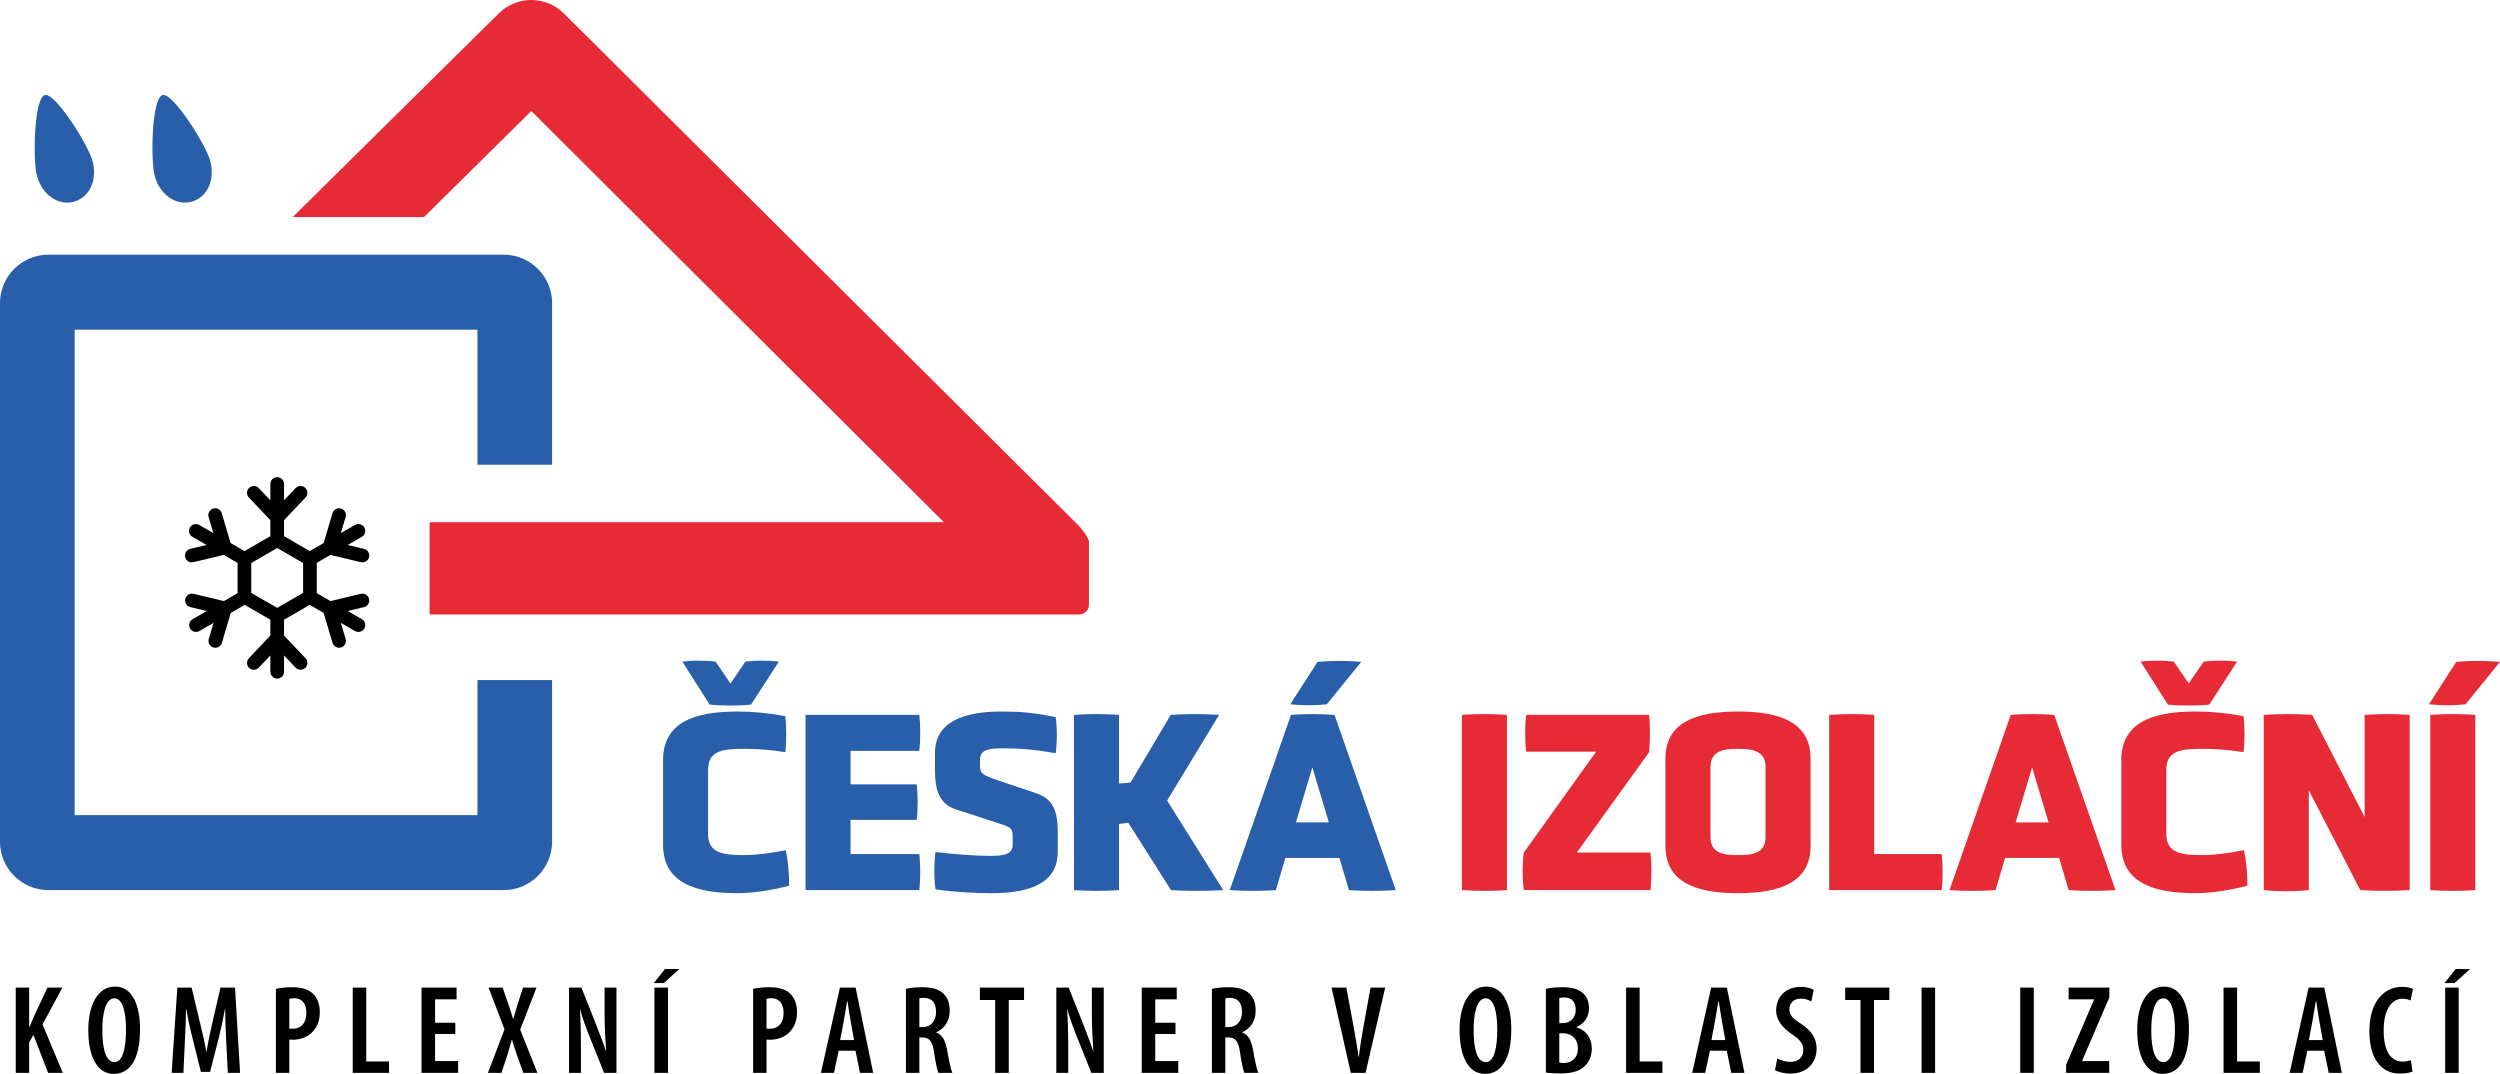 <?xml version="1.0" encoding="utf-8"?>
<!-- Generator: Adobe Illustrator 16.0.0, SVG Export Plug-In . SVG Version: 6.00 Build 0)  -->
<!DOCTYPE svg PUBLIC "-//W3C//DTD SVG 1.1//EN" "http://www.w3.org/Graphics/SVG/1.1/DTD/svg11.dtd">
<svg version="1.1" id="Vrstva_1" xmlns="http://www.w3.org/2000/svg" xmlns:xlink="http://www.w3.org/1999/xlink" x="0px" y="0px"
	 width="731.305px" height="314.13px" viewBox="0 0 731.305 314.13" enable-background="new 0 0 731.305 314.13"
	 xml:space="preserve">
<g>
	<g>
		<path fill="#295EAA" d="M193.959,222.361c0-10.764,8.656-14.226,21.678-14.226c4.441,0,8.656,0.376,14.076,1.354
			c0.376,3.011,0.376,7.527,0,10.538c-4.215-0.677-8.054-0.979-11.742-0.979c-6.172,0-10.839,0.301-10.839,6.097v18.818
			c0,5.796,4.667,6.172,10.839,6.172c3.387,0,8.054-0.678,11.893-1.43c0.678,3.236,0.979,6.925,0.979,10.387
			c-5.721,1.505-11.291,2.183-15.205,2.183c-13.022,0-21.678-3.462-21.678-14.227V222.361z M219.702,206.102
			c-3.161,0.376-8.957,0.376-12.119,0l-7.979-12.57c2.936-0.376,6.549-0.376,9.71,0l4.366,6.398l4.366-6.398
			c3.161-0.376,6.85-0.376,9.785,0L219.702,206.102z"/>
		<path fill="#295EAA" d="M235.633,260.373v-51.26h33.271c0.376,3.086,0.376,7.527,0,10.538h-20.098v9.786h19.345
			c0.376,3.011,0.376,7.376,0,10.387h-19.345v10.011h20.098c0.376,3.011,0.376,7.527,0,10.538H235.633z"/>
		<path fill="#295EAA" d="M309.41,249.158c0,8.731-7.301,12.119-19.345,12.119c-4.742,0-10.764-0.301-16.409-1.129
			c-0.452-3.011-0.452-7.904,0-10.915c6.473,0.752,11.742,1.129,16.184,1.129c3.538,0,6.398-0.376,6.398-3.237v-2.258
			c0-2.785-0.602-2.936-5.57-4.517l-10.462-3.387c-4.065-1.279-6.699-3.688-6.699-11.441v-5.269c0-8.882,7.979-12.119,19.495-12.119
			c5.119,0,9.56,0.301,15.807,1.656c0.452,2.936,0.452,7.527,0,10.538c-6.398-1.129-10.613-1.43-15.431-1.43
			c-3.914,0-6.699,0.301-6.699,3.312v1.807c0,2.333,0.753,2.709,5.57,4.366l10.538,3.538c4.14,1.43,6.624,3.613,6.624,11.291
			V249.158z"/>
		<path fill="#295EAA" d="M330.044,240.652l-2.709,0.376v19.345c-3.688,0.301-9.334,0.301-13.173,0v-51.26
			c3.839-0.301,9.484-0.301,13.173,0v20.097l3.387-0.301l11.742-19.796c4.441-0.301,9.71-0.301,14.151,0l-15.205,25.065
			l16.409,26.194c-4.441,0.301-10.839,0.301-15.28,0L330.044,240.652z"/>
		<path fill="#295EAA" d="M391.802,250.964h-15.807l-2.785,9.409c-3.764,0.301-9.635,0.301-13.474,0l17.915-51.26
			c3.915-0.301,8.807-0.301,12.721,0l17.915,51.26c-3.839,0.301-9.861,0.301-13.699,0L391.802,250.964z M388.113,206.027
			c-3.989,0.376-6.473,0.376-10.688,0l7.979-12.42c4.291-0.376,8.581-0.376,12.796,0L388.113,206.027z M383.898,224.468
			l-4.817,16.108h9.635L383.898,224.468z"/>
		<path fill="#E62A36" d="M427.636,209.113c3.839-0.301,9.484-0.301,13.173,0v51.26c-3.688,0.301-9.334,0.301-13.173,0V209.113z"/>
		<path fill="#E62A36" d="M445.755,260.373c-0.452-3.011-0.452-7.979,0-10.99l21.151-29.506h-20.474
			c-0.376-3.011-0.376-7.678,0-10.764h35.98c0.301,3.086,0.301,7.753,0,10.914l-21.151,29.356h21.528
			c0.376,3.011,0.376,7.979,0,10.99H445.755z"/>
		<path fill="#E62A36" d="M529.634,247.426c0,10.388-8.431,13.85-21.227,13.85c-12.796,0-21.227-3.462-21.227-13.85v-25.517
			c0-10.312,8.43-13.774,21.227-13.774c12.796,0,21.227,3.462,21.227,13.774V247.426z M516.461,224.393
			c0-4.742-3.764-5.344-8.054-5.344s-8.054,0.602-8.054,5.344v20.474c0,4.742,3.764,5.269,8.054,5.269s8.054-0.527,8.054-5.269
			V224.393z"/>
		<path fill="#E62A36" d="M535.08,260.373v-51.26c3.99-0.301,9.484-0.301,13.173,0v40.722h19.721c0.376,3.011,0.376,7.527,0,10.538
			H535.08z"/>
		<path fill="#E62A36" d="M602.339,250.964h-15.807l-2.785,9.409c-3.764,0.301-9.635,0.301-13.474,0l17.915-51.26
			c3.915-0.301,8.807-0.301,12.721,0l17.915,51.26c-3.839,0.301-9.861,0.301-13.699,0L602.339,250.964z M594.435,224.468
			l-4.817,16.108h9.635L594.435,224.468z"/>
		<path fill="#E62A36" d="M620.528,222.361c0-10.764,8.656-14.226,21.678-14.226c4.441,0,8.656,0.376,14.076,1.354
			c0.376,3.011,0.376,7.527,0,10.538c-4.215-0.677-8.054-0.979-11.742-0.979c-6.172,0-10.839,0.301-10.839,6.097v18.818
			c0,5.796,4.667,6.172,10.839,6.172c3.387,0,8.054-0.678,11.893-1.43c0.678,3.236,0.979,6.925,0.979,10.387
			c-5.721,1.505-11.291,2.183-15.205,2.183c-13.022,0-21.678-3.462-21.678-14.227V222.361z M646.271,206.102
			c-3.161,0.376-8.957,0.376-12.119,0l-7.979-12.57c2.936-0.376,6.549-0.376,9.71,0l4.366,6.398l4.366-6.398
			c3.161-0.376,6.85-0.376,9.785,0L646.271,206.102z"/>
		<path fill="#E62A36" d="M675.375,231.167v29.206c-4.14,0.452-8.958,0.452-13.173,0v-51.26c4.592-0.301,9.56-0.301,14.151,0
			l15.355,29.883v-29.883c4.667-0.301,8.807-0.301,13.172,0v51.26c-4.893,0.301-9.56,0.301-14.452,0L675.375,231.167z"/>
		<path fill="#E62A36" d="M721.219,206.027c-3.989,0.376-6.474,0.376-10.688,0l7.979-12.42c4.291-0.376,8.581-0.376,12.796,0
			L721.219,206.027z M710.907,209.113c3.839-0.301,9.484-0.301,13.173,0v51.26c-3.688,0.301-9.334,0.301-13.173,0V209.113z"/>
	</g>
	<g>
		<path d="M4.6,288.895h3.922v11.508h0.111c0.444-1.036,0.888-2.109,1.332-3.145l3.922-8.363h4.366l-5.809,10.768l5.92,14.172
			h-4.292L9.78,302.734l-1.258,2.22v8.88H4.6V288.895z"/>
		<path d="M40.96,301.032c0,9.398-3.293,13.099-7.696,13.099c-4.958,0-7.438-5.254-7.438-12.803c0-7.475,2.812-12.729,7.844-12.729
			C38.888,288.599,40.96,294.334,40.96,301.032z M29.934,301.365c0,5.439,1.036,9.325,3.552,9.325c2.553,0,3.367-4.478,3.367-9.473
			c0-4.515-0.74-9.177-3.404-9.177C30.969,292.04,29.934,296.147,29.934,301.365z"/>
		<path d="M66.157,304.214c-0.148-2.813-0.296-6.216-0.259-8.955h-0.111c-0.481,2.738-1.147,5.735-1.739,8.141l-2.59,10.139h-2.701
			l-2.442-9.88c-0.666-2.516-1.333-5.625-1.776-8.399h-0.111c-0.037,2.812-0.185,6.105-0.333,9.065l-0.444,9.51h-3.441l1.665-24.94
			h4.181l2.405,10.102c0.777,3.219,1.406,5.846,1.887,8.659h0.074c0.444-2.813,0.999-5.403,1.739-8.659l2.331-10.102h4.255
			l1.48,24.94h-3.589L66.157,304.214z"/>
		<path d="M80.708,289.265c1.258-0.296,2.886-0.481,4.625-0.481c2.627,0,4.773,0.481,6.216,1.887
			c1.332,1.258,1.998,3.182,1.998,5.328c0,2.517-0.703,4.219-1.85,5.551c-1.443,1.776-3.848,2.59-5.958,2.59
			c-0.407,0-0.74,0-1.11-0.037v9.731h-3.922V289.265z M84.63,300.884c0.296,0.037,0.555,0.037,0.962,0.037
			c2.59,0,4.033-1.776,4.033-4.625c0-2.332-0.962-4.292-3.626-4.292c-0.555,0-1.036,0.074-1.369,0.185V300.884z"/>
		<path d="M103.182,288.895h3.959v21.61h6.66v3.33h-10.62V288.895z"/>
		<path d="M133.189,302.475h-5.92v7.918h6.734v3.441H123.31v-24.94h10.25v3.441h-6.29v6.846h5.92V302.475z"/>
		<path d="M153.091,313.834l-1.887-5.217c-0.481-1.406-0.925-2.775-1.406-4.403h-0.111c-0.481,1.628-0.888,3.108-1.295,4.477
			l-1.702,5.144h-3.959l4.847-12.729l-4.662-12.211h4.107l1.776,5.144c0.444,1.221,0.814,2.479,1.295,3.996h0.074
			c0.481-1.628,0.814-2.775,1.184-4.07l1.628-5.069h3.959l-4.773,12.285l5.032,12.655H153.091z"/>
		<path d="M166.458,313.834v-24.94h3.626l4.218,10.657c0.888,2.257,2.146,5.477,2.923,7.882h0.074
			c-0.222-3.182-0.444-7.031-0.444-11.508v-7.031h3.478v24.94h-3.626l-4.255-10.62c-0.925-2.294-2.035-5.292-2.738-7.918h-0.074
			c0.185,2.886,0.296,6.401,0.296,11.582v6.957H166.458z"/>
		<path d="M198.73,283.456l-4.551,4.107h-2.923l3.256-4.107H198.73z M195.4,288.895v24.94h-3.959v-24.94H195.4z"/>
		<path d="M220.3,289.265c1.258-0.296,2.886-0.481,4.625-0.481c2.627,0,4.773,0.481,6.216,1.887
			c1.332,1.258,1.998,3.182,1.998,5.328c0,2.517-0.703,4.219-1.85,5.551c-1.443,1.776-3.848,2.59-5.958,2.59
			c-0.407,0-0.74,0-1.11-0.037v9.731H220.3V289.265z M224.223,300.884c0.296,0.037,0.555,0.037,0.962,0.037
			c2.59,0,4.033-1.776,4.033-4.625c0-2.332-0.962-4.292-3.626-4.292c-0.555,0-1.036,0.074-1.369,0.185V300.884z"/>
		<path d="M245.324,307.359l-1.369,6.476h-3.811l5.55-24.94h4.588l5.144,24.94h-3.849l-1.332-6.476H245.324z M249.838,304.251
			l-1.036-5.735c-0.296-1.628-0.629-3.922-0.888-5.662h-0.111c-0.296,1.739-0.666,4.145-0.962,5.698l-1.073,5.699H249.838z"/>
		<path d="M265.007,289.265c1.369-0.333,3.108-0.481,4.736-0.481c2.59,0,4.736,0.444,6.18,1.813
			c1.406,1.332,1.887,2.998,1.887,5.069c0,2.886-1.406,5.144-3.922,6.291v0.074c1.776,0.629,2.664,2.294,3.182,5.254
			c0.518,3.034,1.11,5.698,1.517,6.549h-4.107c-0.296-0.703-0.851-3.145-1.258-6.068c-0.481-3.256-1.406-4.292-3.404-4.292h-0.888
			v10.361h-3.922V289.265z M268.93,300.439h1.036c2.368,0,3.848-1.85,3.848-4.403c0-2.442-0.999-4.107-3.552-4.144
			c-0.518,0-0.999,0.037-1.332,0.148V300.439z"/>
		<path d="M291.122,292.521h-4.478v-3.626h12.914v3.626h-4.478v21.313h-3.959V292.521z"/>
		<path d="M308.996,313.834v-24.94h3.626l4.218,10.657c0.888,2.257,2.146,5.477,2.923,7.882h0.074
			c-0.222-3.182-0.444-7.031-0.444-11.508v-7.031h3.478v24.94h-3.626l-4.255-10.62c-0.925-2.294-2.035-5.292-2.738-7.918h-0.074
			c0.185,2.886,0.296,6.401,0.296,11.582v6.957H308.996z"/>
		<path d="M343.854,302.475h-5.92v7.918h6.734v3.441h-10.694v-24.94h10.25v3.441h-6.29v6.846h5.92V302.475z"/>
		<path d="M354.509,289.265c1.369-0.333,3.108-0.481,4.736-0.481c2.59,0,4.736,0.444,6.18,1.813
			c1.406,1.332,1.887,2.998,1.887,5.069c0,2.886-1.406,5.144-3.922,6.291v0.074c1.776,0.629,2.664,2.294,3.182,5.254
			c0.518,3.034,1.11,5.698,1.517,6.549h-4.107c-0.296-0.703-0.851-3.145-1.258-6.068c-0.481-3.256-1.406-4.292-3.404-4.292h-0.888
			v10.361h-3.922V289.265z M358.432,300.439h1.036c2.368,0,3.848-1.85,3.848-4.403c0-2.442-0.999-4.107-3.552-4.144
			c-0.518,0-0.999,0.037-1.332,0.148V300.439z"/>
		<path d="M395.135,313.834l-5.625-24.94h4.33l2.072,11.175c0.481,2.738,1.11,6.032,1.48,9.066h0.111
			c0.333-3.071,0.888-6.253,1.406-9.14l1.998-11.101h4.292l-5.735,24.94H395.135z"/>
		<path d="M442.088,301.032c0,9.398-3.293,13.099-7.696,13.099c-4.958,0-7.438-5.254-7.438-12.803
			c0-7.475,2.812-12.729,7.844-12.729C440.016,288.599,442.088,294.334,442.088,301.032z M431.062,301.365
			c0,5.439,1.036,9.325,3.552,9.325c2.553,0,3.367-4.478,3.367-9.473c0-4.515-0.74-9.177-3.404-9.177
			C432.097,292.04,431.062,296.147,431.062,301.365z"/>
		<path d="M452.206,289.265c1.332-0.333,3.034-0.481,4.921-0.481c2.257,0,4.403,0.37,5.92,1.739c1.221,1.073,1.776,2.664,1.776,4.44
			c0,2.331-1.258,4.44-3.663,5.476v0.111c2.849,0.777,4.478,3.145,4.478,6.142c0,2.072-0.666,3.7-1.813,4.921
			c-1.443,1.628-3.885,2.405-7.474,2.405c-1.85,0-3.183-0.111-4.145-0.259V289.265z M456.128,299.292h1.147
			c2.035,0,3.663-1.628,3.663-3.885c0-2.072-0.962-3.626-3.404-3.626c-0.592,0-1.073,0.037-1.406,0.148V299.292z M456.128,310.837
			c0.333,0.074,0.74,0.111,1.258,0.111c2.405,0,4.182-1.443,4.182-4.292c0-2.923-2.035-4.403-4.292-4.403h-1.147V310.837z"/>
		<path d="M475.671,288.895h3.959v21.61h6.66v3.33h-10.62V288.895z"/>
		<path d="M500.184,307.359l-1.369,6.476h-3.811l5.55-24.94h4.588l5.144,24.94h-3.849l-1.332-6.476H500.184z M504.699,304.251
			l-1.036-5.735c-0.296-1.628-0.629-3.922-0.888-5.662h-0.111c-0.296,1.739-0.666,4.145-0.962,5.698l-1.073,5.699H504.699z"/>
		<path d="M519.89,309.616c0.925,0.555,2.553,0.999,3.849,0.999c2.442,0,3.774-1.406,3.774-3.478c0-1.999-1.221-3.146-3.256-4.551
			c-2.775-1.776-4.7-4.255-4.7-6.957c0-3.885,2.627-6.957,7.29-6.957c1.591,0,3.034,0.481,3.7,0.888l-0.703,3.404
			c-0.703-0.444-1.739-0.851-3.071-0.851c-2.257,0-3.331,1.517-3.331,3.034c0,1.924,0.999,2.813,3.552,4.44
			c3.146,2.072,4.403,4.478,4.403,7.142c0,4.478-3.182,7.327-7.659,7.327c-1.85,0-3.737-0.518-4.515-1.036L519.89,309.616z"/>
		<path d="M544.232,292.521h-4.478v-3.626h12.914v3.626h-4.478v21.313h-3.959V292.521z"/>
		<path d="M566.066,288.895v24.94h-3.959v-24.94H566.066z"/>
		<path d="M594.925,288.895v24.94h-3.959v-24.94H594.925z"/>
		<path d="M604.378,311.503l8.177-19.093v-0.074h-7.438v-3.441h11.915v2.85l-7.956,18.538v0.111h7.918v3.441h-12.618V311.503z"/>
		<path d="M640.317,301.032c0,9.398-3.293,13.099-7.696,13.099c-4.958,0-7.438-5.254-7.438-12.803
			c0-7.475,2.812-12.729,7.845-12.729C638.245,288.599,640.317,294.334,640.317,301.032z M629.291,301.365
			c0,5.439,1.036,9.325,3.552,9.325c2.553,0,3.367-4.478,3.367-9.473c0-4.515-0.74-9.177-3.404-9.177
			C630.326,292.04,629.291,296.147,629.291,301.365z"/>
		<path d="M650.436,288.895h3.959v21.61h6.66v3.33h-10.62V288.895z"/>
		<path d="M674.948,307.359l-1.369,6.476h-3.811l5.55-24.94h4.588l5.144,24.94h-3.849l-1.332-6.476H674.948z M679.463,304.251
			l-1.036-5.735c-0.296-1.628-0.629-3.922-0.888-5.662h-0.111c-0.296,1.739-0.666,4.145-0.962,5.698l-1.073,5.699H679.463z"/>
		<path d="M705.714,313.427c-0.74,0.37-2.035,0.629-3.663,0.629c-5.698,0-8.955-4.663-8.955-12.359
			c0-9.584,5.069-13.025,9.51-13.025c1.628,0,2.775,0.333,3.256,0.629l-0.74,3.367c-0.592-0.296-1.184-0.518-2.368-0.518
			c-2.701,0-5.477,2.479-5.477,9.288c0,6.698,2.516,9.103,5.514,9.103c0.925,0,1.85-0.185,2.442-0.444L705.714,313.427z"/>
		<path d="M722.556,283.456l-4.552,4.107h-2.923l3.256-4.107H722.556z M719.226,288.895v24.94h-3.959v-24.94H719.226z"/>
	</g>
	<path fill-rule="evenodd" clip-rule="evenodd" fill="#295EAA" d="M139.667,198.937v39.5H21.833v-142h117.833v39.5H161.5V88.673
		c0-7.828-6.346-14.173-14.173-14.173H14.173C6.346,74.5,0,80.846,0,88.673V246.2c0,7.828,6.346,14.173,14.173,14.173h133.153
		c7.828,0,14.173-6.346,14.173-14.173v-47.263H139.667z"/>
	<path d="M105.553,173.707l-8.883,2.125l-4.003-2.311v-8.887l4.002-2.311l8.884,2.126c1.074,0.257,2.153-0.405,2.41-1.479
		c0.259-1.074-0.405-2.153-1.479-2.41l-4.778-1.144l4.135-2.388c0.957-0.552,1.285-1.775,0.732-2.731
		c-0.553-0.957-1.775-1.284-2.732-0.732l-4.134,2.387l1.398-4.709c0.313-1.059-0.288-2.172-1.348-2.486
		c-1.059-0.314-2.172,0.288-2.486,1.348l-2.601,8.755l-4.047,2.337l-7.537-4.352v-4.683l6.282-6.629
		c0.76-0.802,0.726-2.067-0.076-2.827c-0.802-0.76-2.068-0.725-2.827,0.076l-3.379,3.566v-4.774c0-1.104-0.896-2-2-2s-2,0.896-2,2
		v4.774l-3.379-3.566c-0.759-0.802-2.026-0.837-2.827-0.076c-0.802,0.76-0.836,2.025-0.076,2.827l6.283,6.63v4.682l-7.559,4.364
		l-4.069-2.35l-2.601-8.755c-0.314-1.06-1.428-1.662-2.486-1.348c-1.06,0.314-1.661,1.428-1.348,2.486l1.398,4.709l-4.134-2.387
		c-0.957-0.552-2.18-0.225-2.732,0.732c-0.553,0.956-0.225,2.18,0.732,2.731l4.135,2.388l-4.778,1.144
		c-1.074,0.257-1.738,1.336-1.479,2.41c0.257,1.074,1.336,1.736,2.41,1.479l8.884-2.126l4.045,2.336v8.864l-4,2.309l-8.883-2.125
		c-1.074-0.258-2.152,0.405-2.41,1.479c-0.258,1.075,0.406,2.152,1.479,2.41l4.778,1.143l-4.135,2.387
		c-0.957,0.553-1.284,1.775-0.732,2.733c0.553,0.957,1.775,1.284,2.732,0.731l4.135-2.387l-1.398,4.71
		c-0.314,1.059,0.287,2.173,1.348,2.486c1.059,0.314,2.172-0.289,2.486-1.348l2.6-8.757l4.072-2.351l7.508,4.334v4.64l-6.282,6.63
		c-0.761,0.802-0.726,2.066,0.076,2.827s2.067,0.725,2.827-0.076l3.379-3.566v4.774c0,1.106,0.895,2,2,2c1.105,0,2-0.896,2-2v-4.775
		l3.379,3.566c0.76,0.801,2.026,0.837,2.828,0.076c0.801-0.759,0.836-2.025,0.076-2.827l-6.284-6.63l0.001-4.639l7.51-4.336
		l4.074,2.352l2.6,8.757c0.314,1.059,1.428,1.662,2.486,1.348c1.061-0.313,1.662-1.428,1.348-2.486l-1.398-4.71l4.135,2.387
		c0.957,0.553,2.18,0.225,2.732-0.731c0.552-0.958,0.225-2.18-0.732-2.733l-4.135-2.387l4.778-1.143
		c1.073-0.258,1.737-1.335,1.479-2.41C107.705,174.112,106.627,173.449,105.553,173.707z M81.106,177.803
		c-0.007,0-0.014-0.002-0.021-0.002s-0.013,0.002-0.02,0.002l-7.561-4.365v-8.753l7.581-4.377l7.579,4.375
		c0,0.001,0.001,0.002,0.002,0.003v8.752L81.106,177.803z"/>
	<path fill="#E62A36" d="M315.525,153.75L164.906,3.898c-5.259-5.197-13.72-5.197-18.979,0L85.618,63.5h38.411l31.388-31.02
		l120.686,120.27H125.667v27h126.834h56.487h6.719c1.565,0,2.834-1.269,2.834-2.834v-18.331
		C318.542,157.019,315.525,153.75,315.525,153.75z"/>
	<path fill="#295EAA" d="M27.043,46.998c1.571,5.79-0.975,10.798-5.46,12.015c-4.486,1.217-9.264-1.998-10.785-7.607
		c-1.195-4.404-0.896-22.726,2.318-23.598C16.114,26.994,25.783,42.353,27.043,46.998z"/>
	<path fill="#295EAA" d="M61.481,46.998c1.571,5.79-0.975,10.798-5.46,12.015c-4.486,1.217-9.264-1.998-10.785-7.607
		c-1.195-4.404-0.896-22.726,2.318-23.598C50.553,26.994,60.222,42.353,61.481,46.998z"/>
</g>
</svg>
